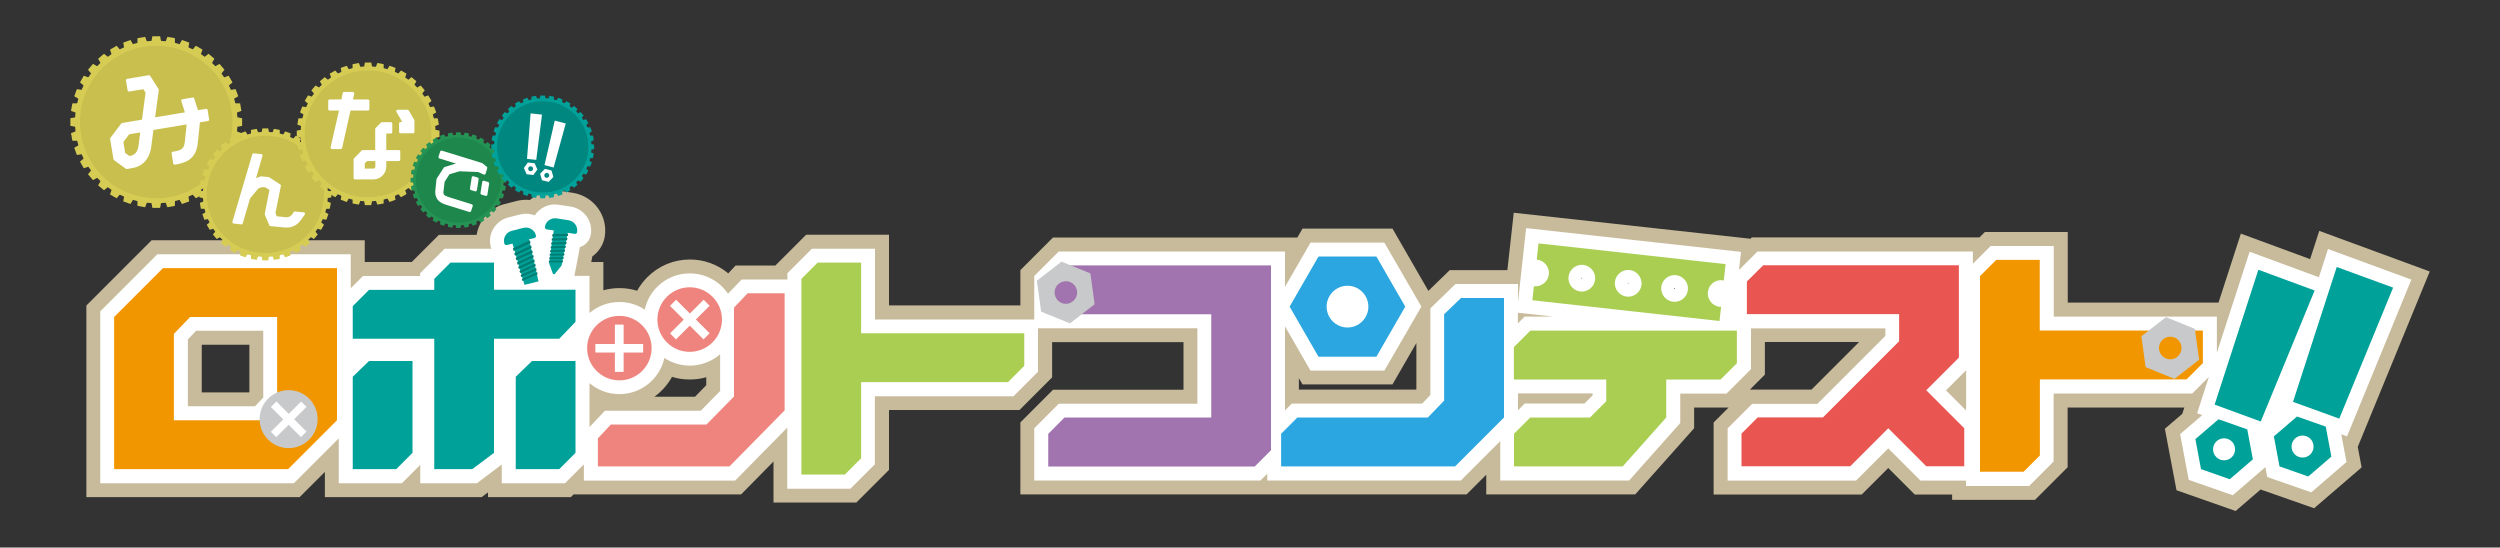<?xml version="1.0" encoding="UTF-8"?> <svg xmlns="http://www.w3.org/2000/svg" xmlns:xlink="http://www.w3.org/1999/xlink" version="1.1" id="レイヤー_1" x="0px" y="0px" viewBox="0 0 2000 438" style="enable-background:new 0 0 2000 438;" xml:space="preserve"><rect x="0" y="0" width="2000" height="438" fill="#333333" stroke="none"/> <style type="text/css"> .st0{fill:#C8BB9B;} .st1{fill:#FFFFFF;} .st2{fill:#00A199;} .st3{fill:#007D73;} .st4{fill:#EE847D;} .st5{fill:#F29600;} .st6{fill:#A9CE52;} .st7{fill:#A174AF;} .st8{fill:#2CA6E0;} .st9{fill:#E95550;} .st10{fill:#C8C9CA;} .st11{fill:#D6CC54;} .st12{fill:#C9BF4F;} .st13{fill:#FFFFFF;stroke:#FFFFFF;stroke-width:2.254;stroke-linejoin:round;stroke-miterlimit:10;} .st14{fill:#249353;} .st15{fill:#1E884C;} .st16{fill:#008780;} </style> <g> <path class="st0" d="M1943.8,217.2l-88.4-32.5l-7.3,22.6l-55.4-20.4l-17.9,55.2h-120.6v-56.5h-66.3l-4.3,4.3h-182.1l-1.1,1.1 L1211,170.2l-5.1,45.9h-46.1l-17.1,16.6l-28.7-49.8h-72l-4.1,7.1H842.4l-26.1,26.1v57.6h130.5v38.1H842.4l-26.1,26.1v57.6h357 l15.7-15.7v15.7h119.2l47.1-52.9v-16.6h27.6l-12,12v57.6h118.5l21.2-21.2l21.2,21.2h29.9v4.3h66.3l26.1-26.1v-47.8h93.4l-1.7,5.1 l-13.9,11.9l9.3,49.2l47.3,16.6l20-17.2l42.8,15l38-32.7l-3.1-16.4L1943.8,217.2z M1777,359.9c-0.1-0.6,0-1.2,0.4-1.7 c0.3-0.5,0.9-0.9,1.5-1c0.1,0,0.3,0,0.4,0c0.5,0,0.9,0.1,1.3,0.4c0.5,0.3,0.9,0.9,1,1.5c0.2,1.2-0.6,2.5-1.8,2.7 C1778.5,362,1777.3,361.1,1777,359.9z M1339.7,230.3l0,0.4l-0.4,0C1339.3,230.5,1339.5,230.3,1339.7,230.3 C1339.7,230.3,1339.7,230.3,1339.7,230.3z M1339.3,230.7l0.4,0l0,0.4C1339.4,231.1,1339.2,230.9,1339.3,230.7z M1339.7,230.7l0.4,0 L1339.7,230.7l0-0.4c0.2,0,0.3,0.2,0.3,0.4c0,0.2-0.2,0.3-0.4,0.3L1339.7,230.7z M1265.5,222.9l0-0.8L1265.5,222.9 c-0.3,0-0.5-0.2-0.5-0.4c0-0.2,0.2-0.4,0.4-0.4c0,0,0,0,0,0c0.2,0,0.4,0.3,0.4,0.5C1265.8,222.7,1265.6,222.9,1265.5,222.9z M1302.1,226.6c0-0.2,0.2-0.3,0.3-0.3l0,0.8l0,0C1302.3,227,1302.1,226.8,1302.1,226.6z M1302.6,227l0-0.3l0.1-0.4 c0.1,0.1,0.3,0.2,0.2,0.4C1302.9,226.8,1302.8,227,1302.6,227z M1083.5,245.2c0,3-2.5,5.5-5.5,5.5c-3,0-5.5-2.5-5.5-5.5 s2.5-5.5,5.5-5.5C1081,239.7,1083.5,242.2,1083.5,245.2z M1133.1,311.5l-0.2,0.2h-93.8v-9.1l2.9,4.9h72l19.1-33.1V311.5z M1411.9,299.7v-26.1h75.4l-38.1,38.1h-49.3L1411.9,299.7z"></path> <path class="st0" d="M711.2,244.3v-56.5h-66.3l-24.6,24.6h-31.8l-5.9,6.3c-8.6-7.2-19.4-11.1-30.7-11.1c-12.8,0-24.9,5-34,14.1 c-3.2,3.2-6,6.9-8.2,10.9c-8.7-2.7-18.2-2.8-27-0.4v-22.6H473l0.9-4.5c5.2-3.7,8.8-9.3,9.9-15.8c2.7-16.6-8.7-32.3-25.3-35 l-9.6-1.5c-9.1-1.5-18.2,1.3-25,7.2c-3.6-0.4-7.2-0.1-10.7,0.8l-9.4,2.4c-12.1,3.1-20.6,13.1-22.5,24.7h-30.2l-21.7,21.7h-37.6 v-17.4H121.3l-52.2,52.2v153.3h170.6l20.2-20.2v20.2h125.4l5.1-3.8v3.8h66.3l2.2-2.2h134l25.9-26.3v32.8h66.3l26.1-26.1V328h104.4 l26.1-26.1v-57.6H711.2z M565,301.8v6.4l-9,9.2h-32.5c5.8-4.2,10.6-9.6,14.1-15.9C546.3,304.2,556.1,304.3,565,301.8z M161.4,313.9 V276l0.2-0.2h37.9v37.9l-0.2,0.2H161.4z"></path> <path class="st1" d="M700,255.5v-56.5h-50.5l-19.6,19.6v5h-36.6L582.4,235c-1.3-1.9-2.8-3.8-4.5-5.5c-14.4-14.4-37.8-14.4-52.2,0 c-5.2,5.2-8.4,11.5-9.9,18.2c-5.8-3.9-12.8-6.1-20.3-6.1c-9.1,0-17.4,3.3-23.9,8.8v-29.7h-12.1l1.4-7.1l0.8-4.1h0l1.2-6.3l0-0.1 l0,0l0.8-4.2l0.2-1.2c4.5-1.4,8-5.3,8.8-10.2c1.7-10.5-5.5-20.5-16-22.2l-9.6-1.5c-7.8-1.3-15.2,2.3-19.3,8.5 c-3.8-1.5-7.9-1.7-11.9-0.7l-9.4,2.4c-10.3,2.7-16.6,13.3-13.9,23.6c0.1,0.5,0.3,0.9,0.5,1.4h-37.4l-19.6,19.6v2.2h-45.7l-9.8,9.8 v-27.2H125.9l-45.7,45.7v137.5h154.9l35.9-35.9v35.9h50.5l14.7-14.7v14.7h45.3l19.9-15v15H452l15.1-15.1v13h121l41.7-42.4v48.9 h50.5l19.6-19.6v-54.4h110.9l19.6-19.6v-41.8H700z M471.6,306.5c6.4,5.5,14.8,8.8,23.9,8.8c17.6,0,32.4-12.4,36-28.9 c6.1,4,13.2,6.1,20.3,6.1c8.7,0,17.3-3.1,24.3-9.1v29.4l-15.5,15.8h-76.7l-12.3,13.1V306.5z M150.3,325v-53.5l6.6-6.9h53.7v53.5 L204,325H150.3z"></path> <g> <g> <path class="st2" d="M427.5,190.4l-21.9,5.6c-1,0.2-1.9-0.3-2.2-1.3l0,0c-1.1-4.4,1.5-8.9,5.9-10l9.4-2.4c4.4-1.1,8.9,1.5,10,5.9 l0,0C429.1,189.2,428.5,190.1,427.5,190.4z"></path> <polygon class="st2" points="430.8,225.1 419.6,227.9 409.9,194.5 423.1,191.1 "></polygon> <g> <polygon class="st3" points="424.4,194.5 410.9,200.8 410.3,198.7 424,192.3 "></polygon> <polygon class="st3" points="425.3,198.4 412,204.6 411.4,202.6 424.9,196.3 "></polygon> <polygon class="st3" points="426.2,202.2 413.1,208.2 412.5,206.3 425.7,200.1 "></polygon> <polygon class="st3" points="427,205.8 414.1,211.8 413.6,209.9 426.6,203.9 "></polygon> <polygon class="st3" points="427.8,209.4 415.1,215.2 414.6,213.3 427.4,207.5 "></polygon> <polygon class="st3" points="428.6,212.8 416.1,218.5 415.6,216.7 428.2,211 "></polygon> <polygon class="st3" points="429.3,216.2 417,221.7 416.5,220 428.9,214.4 "></polygon> <polygon class="st3" points="430.1,219.4 417.9,224.8 417.4,223.1 429.7,217.7 "></polygon> </g> </g> <g> <path class="st2" d="M459.7,187.1l-22.3-3.6c-1-0.2-1.6-1.1-1.5-2v0c0.7-4.5,5-7.5,9.4-6.8l9.6,1.5c4.5,0.7,7.5,5,6.8,9.4v0 C461.6,186.6,460.7,187.3,459.7,187.1z"></path> <polygon class="st2" points="443.1,183.7 439.3,210.7 442.4,219.2 443.7,219.4 449.3,212.3 454.3,185.5 "></polygon> <g> <polygon class="st3" points="454.3,188.8 441.7,189.2 441.9,187.4 454.6,187 "></polygon> <polygon class="st3" points="453.6,192.2 441.3,192.4 441.5,190.7 454,190.4 "></polygon> <polygon class="st3" points="453,195.4 440.9,195.6 441.1,193.9 453.3,193.6 "></polygon> <polygon class="st3" points="452.4,198.4 440.5,198.7 440.7,197 452.7,196.8 "></polygon> <polygon class="st3" points="451.8,201.4 440.1,201.6 440.3,200 452.1,199.8 "></polygon> <polygon class="st3" points="451.3,204.4 439.7,204.5 439.9,203 451.6,202.8 "></polygon> <polygon class="st3" points="450.7,207.2 439.4,207.3 439.5,205.8 451,205.7 "></polygon> <polygon class="st3" points="450.2,209.9 439,210 439.2,208.5 450.5,208.4 "></polygon> </g> </g> <path class="st4" d="M495.5,252.7c-14.2,0-25.8,11.5-25.8,25.8c0,14.2,11.5,25.8,25.8,25.8c14.2,0,25.8-11.5,25.8-25.8 C521.3,264.2,509.7,252.7,495.5,252.7z M498.9,282v15.5h-7V282h-15.6v-6.8h15.6v-15.5h7v15.5h15.6v6.8H498.9z"></path> <path class="st4" d="M570,237.4c-10.1-10.1-26.4-10.1-36.5,0c-10.1,10.1-10.1,26.4,0,36.5c10.1,10.1,26.4,10.1,36.5,0 C580.1,263.8,580.1,247.4,570,237.4z M567.7,266.6l-4.9,4.9l-11-11l-11,11l-4.8-4.8l11-11l-11-11l4.9-4.9l11,11l11-11l4.8,4.8 l-11,11L567.7,266.6z"></path> <path class="st5" d="M269.6,336.2l-39.1,39.1H91.3V253.6l39.1-39.1h139.2V336.2z M208.7,336.2l13-13.5v-69.1h-69.6l-13,13.5v69.1 H208.7z"></path> <path class="st2" d="M347.4,223.1l13-13h34.8v21.7h65.2v25.7l-13,13.5h-52.2v91.3l-17.4,13h-30.4V271h-65.2v-26.1l13-13h52.2 V223.1z M282.2,301.4l13-12.6H330v73.5l-13,13h-34.8V301.4z M412.6,301.4l13-12.6h34.8v73.5l-13,13h-34.8V301.4z"></path> <path class="st4" d="M627.7,234.6v93.7l-44.1,44.8H478.3v-22.4l10.4-11.1h76.5l22-22.4v-71.1l10.9-11.5H627.7z"></path> <path class="st6" d="M641.1,223.1l13-13h34.8v56.5h130.5v26.1l-13,13H688.9v60.9l-13,13h-34.8V223.1z"></path> </g> <path class="st1" d="M1929.1,223.7l-66.7-24.5l-7.3,22.6l-55.4-20.4l-26.2,80.7v-28.8H1643v-56.5h-50.5l-14.2,14.2v-9.8H1406 l-14.8,14.8l1.6-14.5l-171.9-19l-6.5,59.1v-14.4h-50l-20.1,19.5V316l-6.6,6.9h-104.3l-5.4,5.4v-67.2l20.4,35.4h59.1l29.6-51.2 l-29.6-51.2h-59.1l-20.4,35.4v-28.3H847l-19.6,19.6v41.8h130.5v60.4H847l-19.6,19.6v41.8h181l5.4-5.4v5.4h154.9l31.5-31.5v31.5 h103.1l40.9-46v-23.5h37l19.6-19.6v-32.6h107.5v6l-54.4,54.4h-52.2l-19.6,19.6v41.8h102.7l25.8-25.8l25.8,25.8h36.4v4.3h50.5 l19.6-19.6v-54.4h110.9l13.3-13.3l-9.4,29.1l4.1,1.5l-17.7,15.2l6.9,36.6l35.2,12.3l26.1-22.5l1.5,7.9l35.2,12.3l28.2-24.3 l-4.2-22.2l4.6,1.7L1929.1,223.7z M1340.1,230.8c0,0.2-0.2,0.4-0.5,0.4c-0.2,0-0.4-0.3-0.4-0.5c0-0.2,0.2-0.4,0.4-0.4c0,0,0,0,0,0 C1339.9,230.3,1340.1,230.5,1340.1,230.8z M1303,226.7c0,0.2-0.2,0.4-0.4,0.4c0,0,0,0,0,0c-0.2,0-0.4-0.2-0.4-0.5 c0-0.2,0.2-0.4,0.4-0.4c0,0,0,0,0,0C1302.8,226.2,1303,226.5,1303,226.7z M1265.8,222.6c0,0.2-0.3,0.4-0.5,0.4 c-0.2,0-0.4-0.2-0.4-0.5c0-0.2,0.2-0.4,0.4-0.4c0,0,0,0,0,0C1265.7,222.1,1265.9,222.4,1265.8,222.6z M1214.4,314.7h59.7v1.6 l-6.5,6.5h-47.8l-5.4,5.4V314.7z M1242.9,253.3h-23.2l-5.4,5.4v-8.5L1242.9,253.3z M1556.8,312.3l16.1-16.1v32.2L1556.8,312.3z"></path> <path class="st7" d="M851.6,334H969v-82.6H838.6v-26.1l13-13h165.2v147.9l-13,13H838.6v-26.1L851.6,334z"></path> <g> <path class="st8" d="M1101.1,205.2h-46.3l-23.1,40.1l23.1,40.1h46.3l23.1-40.1L1101.1,205.2z M1078,262c-9.2,0-16.7-7.5-16.7-16.7 c0-9.2,7.5-16.7,16.7-16.7c9.2,0,16.7,7.5,16.7,16.7C1094.7,254.5,1087.2,262,1078,262z"></path> <path class="st8" d="M1203.2,238.3V334l-39.1,39.1h-139.2v-26.1l13-13h104.4l13-13.5v-69.1l13.5-13H1203.2z"></path> </g> <g> <path class="st6" d="M1378,224.2c0.4,0,0.7,0.2,1,0.3l1.5-13.2l-149.7-16.6l-1.4,13c0.1,0,0.1,0,0.2,0c5.9,0.7,10.1,6,9.5,11.8 c-0.7,5.9-6,10.1-11.8,9.5c-0.1,0-0.1,0-0.2,0l-1.2,11.2l149.7,16.6l1.3-11.4c-0.4,0-0.7,0.1-1.1,0.1c-5.9-0.7-10.1-6-9.5-11.8 C1366.8,227.8,1372.1,223.5,1378,224.2z M1264.3,233.2c-5.9-0.7-10.1-6-9.5-11.8c0.7-5.9,6-10.1,11.8-9.5c5.9,0.7,10.1,6,9.5,11.8 C1275.4,229.6,1270.1,233.8,1264.3,233.2z M1301.4,237.3c-5.9-0.7-10.1-6-9.5-11.8c0.7-5.9,6-10.1,11.8-9.5 c5.9,0.7,10.1,6,9.5,11.8C1312.6,233.7,1307.3,237.9,1301.4,237.3z M1338.5,241.4c-5.9-0.7-10.1-6-9.5-11.8s6-10.1,11.8-9.5 c5.9,0.7,10.1,6,9.5,11.8C1349.7,237.8,1344.4,242,1338.5,241.4z"></path> <path class="st6" d="M1211.3,277.5l13-13h165.2v26.1l-13,13h-43.5V334l-34.8,39.1h-87v-26.1l13-13h47.8l13-13v-17.4h-73.9V277.5z"></path> </g> <path class="st9" d="M1410.6,212.2h156.5v73.9l-26.1,26.1l30.4,30.4v30.4h-30.4l-30.4-30.4l-30.4,30.4h-87v-26.1l13-13h52.2 l60.9-60.9v-21.7h-121.8v-26.1L1410.6,212.2z"></path> <path class="st5" d="M1584,220.9l13-13h34.8v56.5h130.5v26.1l-13,13h-117.4v60.9l-13,13H1584V220.9z"></path> <g> <g> <path class="st2" d="M1797.8,343.5l-23-8.1l-18.5,15.9l4.5,24l23,8.1l18.5-15.9L1797.8,343.5z M1770.6,361.1 c-0.9-4.8,2.2-9.4,7-10.3c4.8-0.9,9.4,2.2,10.3,7c0.9,4.8-2.2,9.4-7,10.3C1776.2,369,1771.5,365.9,1770.6,361.1z"></path> <polygon class="st2" points="1806.7,215.8 1771.7,323.7 1808.6,337.2 1851.7,232.4 "></polygon> </g> <g> <path class="st2" d="M1860.6,341.3l-23-8.1l-18.5,15.9l4.5,24l23,8.1l18.5-15.9L1860.6,341.3z M1833.4,358.9 c-0.9-4.8,2.2-9.4,7-10.3c4.8-0.9,9.4,2.2,10.3,7c0.9,4.8-2.2,9.4-7,10.3C1838.9,366.8,1834.3,363.7,1833.4,358.9z"></path> <polygon class="st2" points="1869.4,213.6 1834.4,321.5 1871.4,334.9 1914.5,230.1 "></polygon> </g> </g> <path class="st10" d="M1755.9,263.1l-23.1-9.4l-19.7,15.3l3.4,24.7l23.1,9.4l19.7-15.3L1755.9,263.1z M1732.8,286.8 c-4.6-1.9-6.8-7.1-5-11.8c1.9-4.6,7.1-6.8,11.8-5c4.6,1.9,6.8,7.1,5,11.7C1742.7,286.4,1737.5,288.7,1732.8,286.8z"></path> <path class="st10" d="M872.3,218.7l-23.1-9.4l-19.7,15.3l3.4,24.7l23.1,9.4l19.7-15.3L872.3,218.7z M849.3,242.4 c-4.6-1.9-6.8-7.1-5-11.8c1.9-4.6,7.1-6.8,11.8-5c4.6,1.9,6.8,7.1,5,11.7C859.1,242,853.9,244.3,849.3,242.4z"></path> <g> <circle class="st10" cx="230.9" cy="335.3" r="23.2"></circle> <g> <path class="st1" d="M245.2,325.5l-9.9,9.9l9.9,9.9l-4.4,4.4l-9.9-9.9l-9.9,9.9l-4.3-4.3l9.9-9.9l-9.9-9.9l4.4-4.4l9.9,9.9 l9.9-9.9L245.2,325.5z"></path> </g> </g> </g> <g> <g> <g> <circle class="st11" cx="125" cy="97.6" r="65"></circle> <circle class="st12" cx="125" cy="97.6" r="61.1"></circle> <g> <g> <polygon class="st11" points="129.5,36.5 120.5,36.5 121.9,29 128.1,29 "></polygon> <polygon class="st11" points="120.5,158.7 129.5,158.7 128.1,166.3 121.9,166.3 "></polygon> </g> <g> <polygon class="st11" points="118.8,36.7 109.9,38.2 110,30.5 116.1,29.5 "></polygon> <polygon class="st11" points="131.2,158.6 140,157 139.9,164.7 133.9,165.8 "></polygon> </g> <g> <polygon class="st11" points="108.3,38.7 99.9,41.7 98.6,34.1 104.4,32 "></polygon> <polygon class="st11" points="141.7,156.6 150.1,153.5 151.4,161.1 145.6,163.2 "></polygon> </g> <g> <polygon class="st11" points="98.3,42.5 90.5,47 88,39.7 93.3,36.6 "></polygon> <polygon class="st11" points="151.6,152.8 159.4,148.3 162,155.6 156.7,158.6 "></polygon> </g> <g> <polygon class="st11" points="89.2,47.9 82.3,53.7 78.5,47 83.2,43 "></polygon> <polygon class="st11" points="160.8,147.3 167.7,141.5 171.5,148.3 166.8,152.2 "></polygon> </g> <g> <polygon class="st11" points="81.1,54.9 75.3,61.8 70.4,55.8 74.4,51.1 "></polygon> <polygon class="st11" points="168.9,140.3 174.7,133.4 179.6,139.4 175.6,144.1 "></polygon> </g> <g> <polygon class="st11" points="74.3,63.2 69.8,71 64,65.9 67,60.6 "></polygon> <polygon class="st11" points="175.6,132.1 180.2,124.3 186,129.3 182.9,134.6 "></polygon> </g> <g> <polygon class="st11" points="69.1,72.5 66,81 59.4,77 61.5,71.3 "></polygon> <polygon class="st11" points="180.9,122.8 183.9,114.3 190.6,118.2 188.5,124 "></polygon> </g> <g> <polygon class="st11" points="65.6,82.6 64,91.4 56.8,88.7 57.9,82.7 "></polygon> <polygon class="st11" points="184.4,112.7 185.9,103.8 193.1,106.5 192.1,112.6 "></polygon> </g> <g> <polygon class="st11" points="63.9,93.1 63.9,102.1 56.3,100.7 56.3,94.6 "></polygon> <polygon class="st11" points="186.1,102.1 186.1,93.1 193.7,94.6 193.7,100.7 "></polygon> </g> <g> <polygon class="st11" points="64,103.8 65.6,112.7 57.9,112.6 56.8,106.5 "></polygon> <polygon class="st11" points="185.9,91.4 184.4,82.6 192.1,82.7 193.1,88.7 "></polygon> </g> <g> <polygon class="st11" points="66,114.3 69.1,122.8 61.5,124 59.4,118.2 "></polygon> <polygon class="st11" points="183.9,81 180.9,72.5 188.5,71.3 190.6,77 "></polygon> </g> <g> <polygon class="st11" points="69.8,124.3 74.3,132.1 67,134.6 64,129.3 "></polygon> <polygon class="st11" points="180.2,71 175.6,63.2 182.9,60.6 186,65.9 "></polygon> </g> <g> <polygon class="st11" points="75.3,133.4 81.1,140.3 74.4,144.1 70.4,139.4 "></polygon> <polygon class="st11" points="174.7,61.8 168.9,54.9 175.6,51.1 179.6,55.8 "></polygon> </g> <g> <polygon class="st11" points="82.3,141.5 89.2,147.3 83.2,152.2 78.5,148.3 "></polygon> <polygon class="st11" points="167.7,53.7 160.8,47.9 166.8,43 171.5,47 "></polygon> </g> <g> <polygon class="st11" points="90.5,148.3 98.3,152.8 93.3,158.6 88,155.6 "></polygon> <polygon class="st11" points="159.4,47 151.6,42.5 156.7,36.6 162,39.7 "></polygon> </g> <g> <polygon class="st11" points="99.9,153.5 108.3,156.6 104.4,163.2 98.6,161.1 "></polygon> <polygon class="st11" points="150.1,41.7 141.7,38.7 145.6,32 151.4,34.1 "></polygon> </g> <g> <polygon class="st11" points="109.9,157 118.8,158.6 116.1,165.8 110,164.7 "></polygon> <polygon class="st11" points="140,38.2 131.2,36.7 133.9,29.5 139.9,30.5 "></polygon> </g> </g> </g> <path class="st13" d="M97.9,99.5l16.7-2.8l3-22.8l-2.4-3.8l-12,2l-1.3-7.9l17.3-2.9l6.7,10.6l-3.1,23.3l26.6-4.4l-3.3-10.3 l8.2-1.4l3.3,10.3l7.4-1.2l1.2,7.5l-7.3,1.2l-1.8,17.4c-0.5,5.1-2.2,8.9-5.1,11.5c-2.6,2.4-6.2,3.8-11.6,4.7l-0.7,0.1l-1.3-8.1 l0.7-0.1c7.2-1.2,9.3-3.1,9.9-9l1.6-15.2l-28.9,4.8l-1.9,14.8c-0.8,5-2.8,9-5.7,11.6c-2.3,2.2-5.2,3.5-8.8,4l-3.9,0.7l-9.5-6.9 l-2.7-16.2L97.9,99.5z M111.9,116.9l1.6-12.3l-10.8,1.8l-5.2,6.9l1.6,9.7l4.2,3l0.6-0.1C107.1,125.3,110.8,123.9,111.9,116.9z"></path> </g> <g> <g> <circle class="st11" cx="212.3" cy="155.5" r="50"></circle> <circle class="st12" cx="212.3" cy="155.5" r="47"></circle> <g> <g> <polygon class="st11" points="215.7,108.5 208.8,108.5 209.9,102.7 214.6,102.7 "></polygon> <polygon class="st11" points="208.8,202.5 215.7,202.5 214.6,208.3 209.9,208.3 "></polygon> </g> <g> <polygon class="st11" points="207.5,108.7 200.7,109.9 200.8,103.9 205.4,103.1 "></polygon> <polygon class="st11" points="217,202.3 223.8,201.1 223.8,207.1 219.1,207.9 "></polygon> </g> <g> <polygon class="st11" points="199.5,110.2 193,112.6 192,106.7 196.4,105.1 "></polygon> <polygon class="st11" points="225.1,200.8 231.6,198.4 232.5,204.3 228.1,205.9 "></polygon> </g> <g> <polygon class="st11" points="191.8,113.1 185.8,116.6 183.9,111 187.9,108.6 "></polygon> <polygon class="st11" points="232.8,197.9 238.8,194.4 240.7,200 236.6,202.4 "></polygon> </g> <g> <polygon class="st11" points="184.7,117.3 179.4,121.7 176.6,116.6 180.2,113.6 "></polygon> <polygon class="st11" points="239.8,193.7 245.1,189.2 248,194.4 244.4,197.4 "></polygon> </g> <g> <polygon class="st11" points="178.5,122.7 174.1,128 170.3,123.4 173.4,119.8 "></polygon> <polygon class="st11" points="246,188.3 250.5,183 254.2,187.6 251.2,191.2 "></polygon> </g> <g> <polygon class="st11" points="173.3,129 169.9,135 165.4,131.2 167.8,127.1 "></polygon> <polygon class="st11" points="251.2,182 254.7,176 259.2,179.8 256.8,183.9 "></polygon> </g> <g> <polygon class="st11" points="169.3,136.2 167,142.7 161.9,139.7 163.5,135.2 "></polygon> <polygon class="st11" points="255.2,174.8 257.6,168.3 262.7,171.3 261.1,175.8 "></polygon> </g> <g> <polygon class="st11" points="166.6,143.9 165.4,150.7 159.9,148.7 160.7,144 "></polygon> <polygon class="st11" points="257.9,167.1 259.1,160.2 264.7,162.3 263.8,167 "></polygon> </g> <g> <polygon class="st11" points="165.3,152 165.3,159 159.5,157.9 159.5,153.1 "></polygon> <polygon class="st11" points="259.2,159 259.2,152 265.1,153.1 265.1,157.9 "></polygon> </g> <g> <polygon class="st11" points="165.4,160.2 166.6,167.1 160.7,167 159.9,162.3 "></polygon> <polygon class="st11" points="259.1,150.7 257.9,143.9 263.8,144 264.7,148.7 "></polygon> </g> <g> <polygon class="st11" points="167,168.3 169.3,174.8 163.5,175.8 161.9,171.3 "></polygon> <polygon class="st11" points="257.6,142.7 255.2,136.2 261.1,135.2 262.7,139.7 "></polygon> </g> <g> <polygon class="st11" points="169.9,176 173.3,182 167.8,183.9 165.4,179.8 "></polygon> <polygon class="st11" points="254.7,135 251.2,129 256.8,127.1 259.2,131.2 "></polygon> </g> <g> <polygon class="st11" points="174.1,183 178.5,188.3 173.4,191.2 170.3,187.6 "></polygon> <polygon class="st11" points="250.5,128 246,122.7 251.2,119.8 254.2,123.4 "></polygon> </g> <g> <polygon class="st11" points="179.4,189.2 184.7,193.7 180.2,197.4 176.6,194.4 "></polygon> <polygon class="st11" points="245.1,121.7 239.8,117.3 244.4,113.6 248,116.6 "></polygon> </g> <g> <polygon class="st11" points="185.8,194.4 191.8,197.9 187.9,202.4 183.9,200 "></polygon> <polygon class="st11" points="238.8,116.6 232.8,113.1 236.6,108.6 240.7,111 "></polygon> </g> <g> <polygon class="st11" points="193,198.4 199.5,200.8 196.4,205.9 192,204.3 "></polygon> <polygon class="st11" points="231.6,112.6 225.1,110.2 228.1,105.1 232.5,106.7 "></polygon> </g> <g> <polygon class="st11" points="200.7,201.1 207.5,202.3 205.4,207.9 200.8,207.1 "></polygon> <polygon class="st11" points="223.8,109.9 217,108.7 219.1,103.1 223.8,103.9 "></polygon> </g> </g> </g> <path class="st13" d="M216.5,179.8l-3.6-8.4l3.9-20l-4.1-2.6l-3.1-0.3l-3.6,1.3l-7,8.5l-5.9,20.1l-6.1-0.7l15.9-53.9l6,0.6 l-5.8,20l0.9-0.4l4.9-1.8l5.9,0.6l8.8,5.7l-4.4,22.1l1.5,3.5l7.9,0.8c2.4,0.3,4.6-0.8,6-2.7l1.3-1.9l7,0.7l-3.2,4.5 c-2.6,3.7-6.9,5.8-11.5,5.4L216.5,179.8z"></path> </g> <g> <g> <circle class="st11" cx="294.5" cy="107.1" r="54"></circle> <circle class="st12" cx="294.5" cy="107.1" r="50.8"></circle> <g> <g> <polygon class="st11" points="298.2,56.3 290.8,56.3 291.9,50 297,50 "></polygon> <polygon class="st11" points="290.8,157.8 298.2,157.8 297,164.1 291.9,164.1 "></polygon> </g> <g> <polygon class="st11" points="289.4,56.4 282,57.7 282.1,51.3 287.1,50.4 "></polygon> <polygon class="st11" points="299.6,157.7 307,156.4 306.9,162.8 301.9,163.7 "></polygon> </g> <g> <polygon class="st11" points="280.6,58.1 273.6,60.6 272.6,54.3 277.4,52.6 "></polygon> <polygon class="st11" points="308.3,156.1 315.4,153.5 316.4,159.8 311.6,161.6 "></polygon> </g> <g> <polygon class="st11" points="272.4,61.2 265.9,65 263.8,58.9 268.2,56.4 "></polygon> <polygon class="st11" points="316.6,152.9 323.1,149.2 325.2,155.2 320.8,157.8 "></polygon> </g> <g> <polygon class="st11" points="264.7,65.8 259,70.6 255.9,65 259.8,61.7 "></polygon> <polygon class="st11" points="324.3,148.4 330,143.6 333.1,149.1 329.2,152.4 "></polygon> </g> <g> <polygon class="st11" points="258,71.6 253.2,77.3 249.1,72.3 252.4,68.4 "></polygon> <polygon class="st11" points="331,142.6 335.8,136.8 339.8,141.8 336.6,145.7 "></polygon> </g> <g> <polygon class="st11" points="252.4,78.4 248.7,84.9 243.8,80.7 246.4,76.3 "></polygon> <polygon class="st11" points="336.6,135.7 340.3,129.2 345.2,133.4 342.6,137.8 "></polygon> </g> <g> <polygon class="st11" points="248.1,86.2 245.5,93.2 240,89.9 241.8,85.2 "></polygon> <polygon class="st11" points="340.9,127.9 343.5,120.9 349,124.2 347.2,129 "></polygon> </g> <g> <polygon class="st11" points="245.1,94.6 243.8,101.9 237.9,99.7 238.7,94.7 "></polygon> <polygon class="st11" points="343.8,119.6 345.1,112.2 351.1,114.5 350.2,119.5 "></polygon> </g> <g> <polygon class="st11" points="243.7,103.3 243.7,110.8 237.4,109.6 237.4,104.5 "></polygon> <polygon class="st11" points="345.3,110.8 345.3,103.3 351.6,104.5 351.6,109.6 "></polygon> </g> <g> <polygon class="st11" points="243.8,112.2 245.1,119.6 238.7,119.5 237.9,114.5 "></polygon> <polygon class="st11" points="345.1,101.9 343.8,94.6 350.2,94.7 351.1,99.7 "></polygon> </g> <g> <polygon class="st11" points="245.5,120.9 248.1,127.9 241.8,129 240,124.2 "></polygon> <polygon class="st11" points="343.5,93.2 340.9,86.2 347.2,85.2 349,89.9 "></polygon> </g> <g> <polygon class="st11" points="248.7,129.2 252.4,135.7 246.4,137.8 243.8,133.4 "></polygon> <polygon class="st11" points="340.3,84.9 336.6,78.4 342.6,76.3 345.2,80.7 "></polygon> </g> <g> <polygon class="st11" points="253.2,136.8 258,142.6 252.4,145.7 249.1,141.8 "></polygon> <polygon class="st11" points="335.8,77.3 331,71.6 336.6,68.4 339.8,72.3 "></polygon> </g> <g> <polygon class="st11" points="259,143.6 264.7,148.4 259.8,152.4 255.9,149.1 "></polygon> <polygon class="st11" points="330,70.6 324.3,65.8 329.2,61.7 333.1,65 "></polygon> </g> <g> <polygon class="st11" points="265.9,149.2 272.4,152.9 268.2,157.8 263.8,155.2 "></polygon> <polygon class="st11" points="323.1,65 316.6,61.2 320.8,56.4 325.2,58.9 "></polygon> </g> <g> <polygon class="st11" points="273.6,153.5 280.6,156.1 277.4,161.6 272.6,159.8 "></polygon> <polygon class="st11" points="315.4,60.6 308.3,58.1 311.6,52.6 316.4,54.3 "></polygon> </g> <g> <polygon class="st11" points="282,156.4 289.4,157.7 287.1,163.7 282.1,162.8 "></polygon> <polygon class="st11" points="307,57.7 299.6,56.4 301.9,50.4 306.9,51.3 "></polygon> </g> </g> </g> <path class="st13" d="M294.4,87.3h-14.9l-6.9,30.8h-7l7-30.8h-8.9v-6.6H274l1.3-6h7l-1.3,6h13.4V87.3z M298.7,142.4H284v-14.9 l6.1-6.3h11.2v-18l4.2-4.3h7.2v6.8h-4.3l-0.5,0.5v15h11.2v6.5h-11.2v5.5C307.9,138.2,303.8,142.4,298.7,142.4z M301.4,133.3v-5.6 h-8.2l-2.5,2.5v5.8h8.1C300.1,136,301.4,134.8,301.4,133.3z M326,88.9l4.4,7.6v9h-10v-6.8h3.2v-0.3l-5.5-9.5H326z"></path> </g> <g> <g> <circle class="st14" cx="366.7" cy="144.1" r="36.2"></circle> <circle class="st15" cx="366.7" cy="144.1" r="34.1"></circle> <g> <g> <polygon class="st14" points="369.2,110 364.2,110 365,105.8 368.4,105.8 "></polygon> <polygon class="st14" points="364.2,178.1 369.2,178.1 368.4,182.4 365,182.4 "></polygon> </g> <g> <polygon class="st14" points="363.3,110.1 358.3,111 358.4,106.7 361.8,106.1 "></polygon> <polygon class="st14" points="370.2,178.1 375.1,177.2 375,181.5 371.7,182.1 "></polygon> </g> <g> <polygon class="st14" points="357.4,111.2 352.7,112.9 352,108.7 355.2,107.5 "></polygon> <polygon class="st14" points="376,176.9 380.7,175.2 381.4,179.5 378.2,180.6 "></polygon> </g> <g> <polygon class="st14" points="351.9,113.3 347.5,115.8 346.1,111.8 349.1,110.1 "></polygon> <polygon class="st14" points="381.6,174.8 385.9,172.3 387.3,176.4 384.4,178.1 "></polygon> </g> <g> <polygon class="st14" points="346.8,116.4 342.9,119.6 340.8,115.9 343.4,113.7 "></polygon> <polygon class="st14" points="386.7,171.8 390.5,168.6 392.6,172.3 390,174.5 "></polygon> </g> <g> <polygon class="st14" points="342.2,120.3 339,124.1 336.3,120.8 338.5,118.2 "></polygon> <polygon class="st14" points="391.2,167.9 394.4,164 397.1,167.4 394.9,170 "></polygon> </g> <g> <polygon class="st14" points="338.5,124.9 336,129.2 332.7,126.4 334.4,123.5 "></polygon> <polygon class="st14" points="395,163.3 397.5,158.9 400.7,161.7 399,164.7 "></polygon> </g> <g> <polygon class="st14" points="335.6,130.1 333.9,134.8 330.2,132.6 331.3,129.4 "></polygon> <polygon class="st14" points="397.9,158.1 399.6,153.4 403.3,155.6 402.1,158.8 "></polygon> </g> <g> <polygon class="st14" points="333.6,135.7 332.7,140.6 328.7,139.1 329.3,135.8 "></polygon> <polygon class="st14" points="399.8,152.5 400.7,147.5 404.7,149 404.1,152.4 "></polygon> </g> <g> <polygon class="st14" points="332.7,141.6 332.7,146.6 328.4,145.8 328.4,142.4 "></polygon> <polygon class="st14" points="400.8,146.6 400.8,141.6 405,142.4 405,145.8 "></polygon> </g> <g> <polygon class="st14" points="332.7,147.5 333.6,152.5 329.3,152.4 328.7,149 "></polygon> <polygon class="st14" points="400.7,140.6 399.8,135.7 404.1,135.8 404.7,139.1 "></polygon> </g> <g> <polygon class="st14" points="333.9,153.4 335.6,158.1 331.3,158.8 330.2,155.6 "></polygon> <polygon class="st14" points="399.6,134.8 397.9,130.1 402.1,129.4 403.3,132.6 "></polygon> </g> <g> <polygon class="st14" points="336,158.9 338.5,163.3 334.4,164.7 332.7,161.7 "></polygon> <polygon class="st14" points="397.5,129.2 395,124.9 399,123.5 400.7,126.4 "></polygon> </g> <g> <polygon class="st14" points="339,164 342.2,167.9 338.5,170 336.3,167.4 "></polygon> <polygon class="st14" points="394.4,124.1 391.2,120.3 394.9,118.2 397.1,120.8 "></polygon> </g> <g> <polygon class="st14" points="342.9,168.6 346.8,171.8 343.4,174.5 340.8,172.3 "></polygon> <polygon class="st14" points="390.5,119.6 386.7,116.4 390,113.7 392.6,115.9 "></polygon> </g> <g> <polygon class="st14" points="347.5,172.3 351.9,174.8 349.1,178.1 346.1,176.4 "></polygon> <polygon class="st14" points="385.9,115.8 381.6,113.3 384.4,110.1 387.3,111.8 "></polygon> </g> <g> <polygon class="st14" points="352.7,175.2 357.4,176.9 355.2,180.6 352,179.5 "></polygon> <polygon class="st14" points="380.7,112.9 376,111.2 378.2,107.5 381.4,108.7 "></polygon> </g> <g> <polygon class="st14" points="358.3,177.2 363.3,178.1 361.8,182.1 358.4,181.5 "></polygon> <polygon class="st14" points="375.1,111 370.2,110.1 371.7,106.1 375,106.7 "></polygon> </g> </g> </g> <path class="st13" d="M350.3,143.5l5.7-8.8l10.8-3.3l4.2,0.2l-19.1-5.9l1.3-4.1l32.1,9.9l3.4,2.8l-1.3,4.3l-4.6-2.1l-15.4-0.6 l-8.6,2.6l-4.2,6.6l-1,8.5c0,2.8,1.1,3.9,4.9,5.1l18.6,5.8l-1.3,4l-18.7-5.8c-1.8-0.6-3.8-1.4-5.3-2.8c-1.7-1.6-2.5-3.7-2.5-6.5 L350.3,143.5z M380.4,152l-3.3-1l1.4-8.9l3.3,1L380.4,152z M388.8,155.6l-3.3-1l1.4-8.9l3.3,1L388.8,155.6z"></path> </g> <g> <g> <circle class="st2" cx="434.2" cy="117.5" r="39"></circle> <circle class="st16" cx="434.2" cy="117.5" r="36.6"></circle> <g> <g> <polygon class="st2" points="436.9,80.9 431.5,80.9 432.3,76.4 436,76.4 "></polygon> <polygon class="st2" points="431.5,154.1 436.9,154.1 436,158.6 432.3,158.6 "></polygon> </g> <g> <polygon class="st2" points="430.5,81 425.2,81.9 425.2,77.3 428.8,76.7 "></polygon> <polygon class="st2" points="437.9,154 443.2,153.1 443.1,157.7 439.5,158.3 "></polygon> </g> <g> <polygon class="st2" points="424.2,82.2 419.1,84 418.4,79.5 421.8,78.2 "></polygon> <polygon class="st2" points="444.2,152.8 449.2,151 450,155.5 446.5,156.8 "></polygon> </g> <g> <polygon class="st2" points="418.2,84.4 413.5,87.1 412,82.8 415.2,81 "></polygon> <polygon class="st2" points="450.1,150.6 454.8,147.9 456.3,152.2 453.1,154 "></polygon> </g> <g> <polygon class="st2" points="412.7,87.7 408.6,91.2 406.3,87.2 409.1,84.8 "></polygon> <polygon class="st2" points="455.6,147.3 459.8,143.8 462,147.8 459.2,150.2 "></polygon> </g> <g> <polygon class="st2" points="407.9,91.9 404.4,96 401.5,92.5 403.8,89.6 "></polygon> <polygon class="st2" points="460.5,143.1 463.9,139 466.9,142.5 464.5,145.4 "></polygon> </g> <g> <polygon class="st2" points="403.8,96.9 401.1,101.5 397.6,98.5 399.5,95.3 "></polygon> <polygon class="st2" points="464.5,138.1 467.2,133.5 470.7,136.5 468.9,139.7 "></polygon> </g> <g> <polygon class="st2" points="400.7,102.4 398.8,107.5 394.9,105.2 396.1,101.7 "></polygon> <polygon class="st2" points="467.6,132.6 469.5,127.5 473.5,129.8 472.2,133.3 "></polygon> </g> <g> <polygon class="st2" points="398.6,108.5 397.7,113.8 393.3,112.2 394,108.5 "></polygon> <polygon class="st2" points="469.8,126.5 470.7,121.2 475,122.8 474.4,126.5 "></polygon> </g> <g> <polygon class="st2" points="397.6,114.8 397.6,120.2 393,119.3 393,115.7 "></polygon> <polygon class="st2" points="470.8,120.2 470.8,114.8 475.3,115.7 475.3,119.3 "></polygon> </g> <g> <polygon class="st2" points="397.7,121.2 398.6,126.5 394,126.5 393.3,122.8 "></polygon> <polygon class="st2" points="470.7,113.8 469.8,108.5 474.4,108.5 475,112.2 "></polygon> </g> <g> <polygon class="st2" points="398.8,127.5 400.7,132.6 396.1,133.3 394.9,129.8 "></polygon> <polygon class="st2" points="469.5,107.5 467.6,102.4 472.2,101.7 473.5,105.2 "></polygon> </g> <g> <polygon class="st2" points="401.1,133.5 403.8,138.1 399.5,139.7 397.6,136.5 "></polygon> <polygon class="st2" points="467.2,101.5 464.5,96.9 468.9,95.3 470.7,98.5 "></polygon> </g> <g> <polygon class="st2" points="404.4,139 407.9,143.1 403.8,145.4 401.5,142.5 "></polygon> <polygon class="st2" points="463.9,96 460.5,91.9 464.5,89.6 466.9,92.5 "></polygon> </g> <g> <polygon class="st2" points="408.6,143.8 412.7,147.3 409.1,150.2 406.3,147.8 "></polygon> <polygon class="st2" points="459.8,91.2 455.6,87.7 459.2,84.8 462,87.2 "></polygon> </g> <g> <polygon class="st2" points="413.5,147.9 418.2,150.6 415.2,154 412,152.2 "></polygon> <polygon class="st2" points="454.8,87.1 450.1,84.4 453.1,81 456.3,82.8 "></polygon> </g> <g> <polygon class="st2" points="419.1,151 424.2,152.8 421.8,156.8 418.4,155.5 "></polygon> <polygon class="st2" points="449.2,84 444.2,82.2 446.5,78.2 450,79.5 "></polygon> </g> <g> <polygon class="st2" points="425.2,153.1 430.5,154 428.8,158.3 425.2,157.7 "></polygon> <polygon class="st2" points="443.2,81.9 437.9,81 439.5,76.7 443.1,77.3 "></polygon> </g> </g> </g> <g> <path class="st1" d="M427.7,130.6l-5.4-0.6l-3.2,4.4l2.2,5l5.4,0.6l3.2-4.4L427.7,130.6z M425.3,136.8c-1,0.4-2.2,0-2.6-1 c-0.4-1,0-2.2,1-2.6c1-0.4,2.2,0,2.6,1C426.7,135.2,426.3,136.3,425.3,136.8z"></path> <polygon class="st1" points="424.5,90.7 421.6,127.1 429,127.9 433.6,91.7 "></polygon> </g> <g> <path class="st1" d="M441.2,136.4l-5.3-1.3l-3.8,3.9l1.5,5.2l5.3,1.3l3.8-3.9L441.2,136.4z M437.9,142.2c-1,0.3-2.1-0.3-2.4-1.4 c-0.3-1,0.3-2.1,1.4-2.4c1-0.3,2.1,0.3,2.4,1.4C439.6,140.8,439,141.9,437.9,142.2z"></path> <polygon class="st1" points="443.8,96.5 435.6,132.1 442.9,134 452.6,98.8 "></polygon> </g> </g> </g> </svg> 